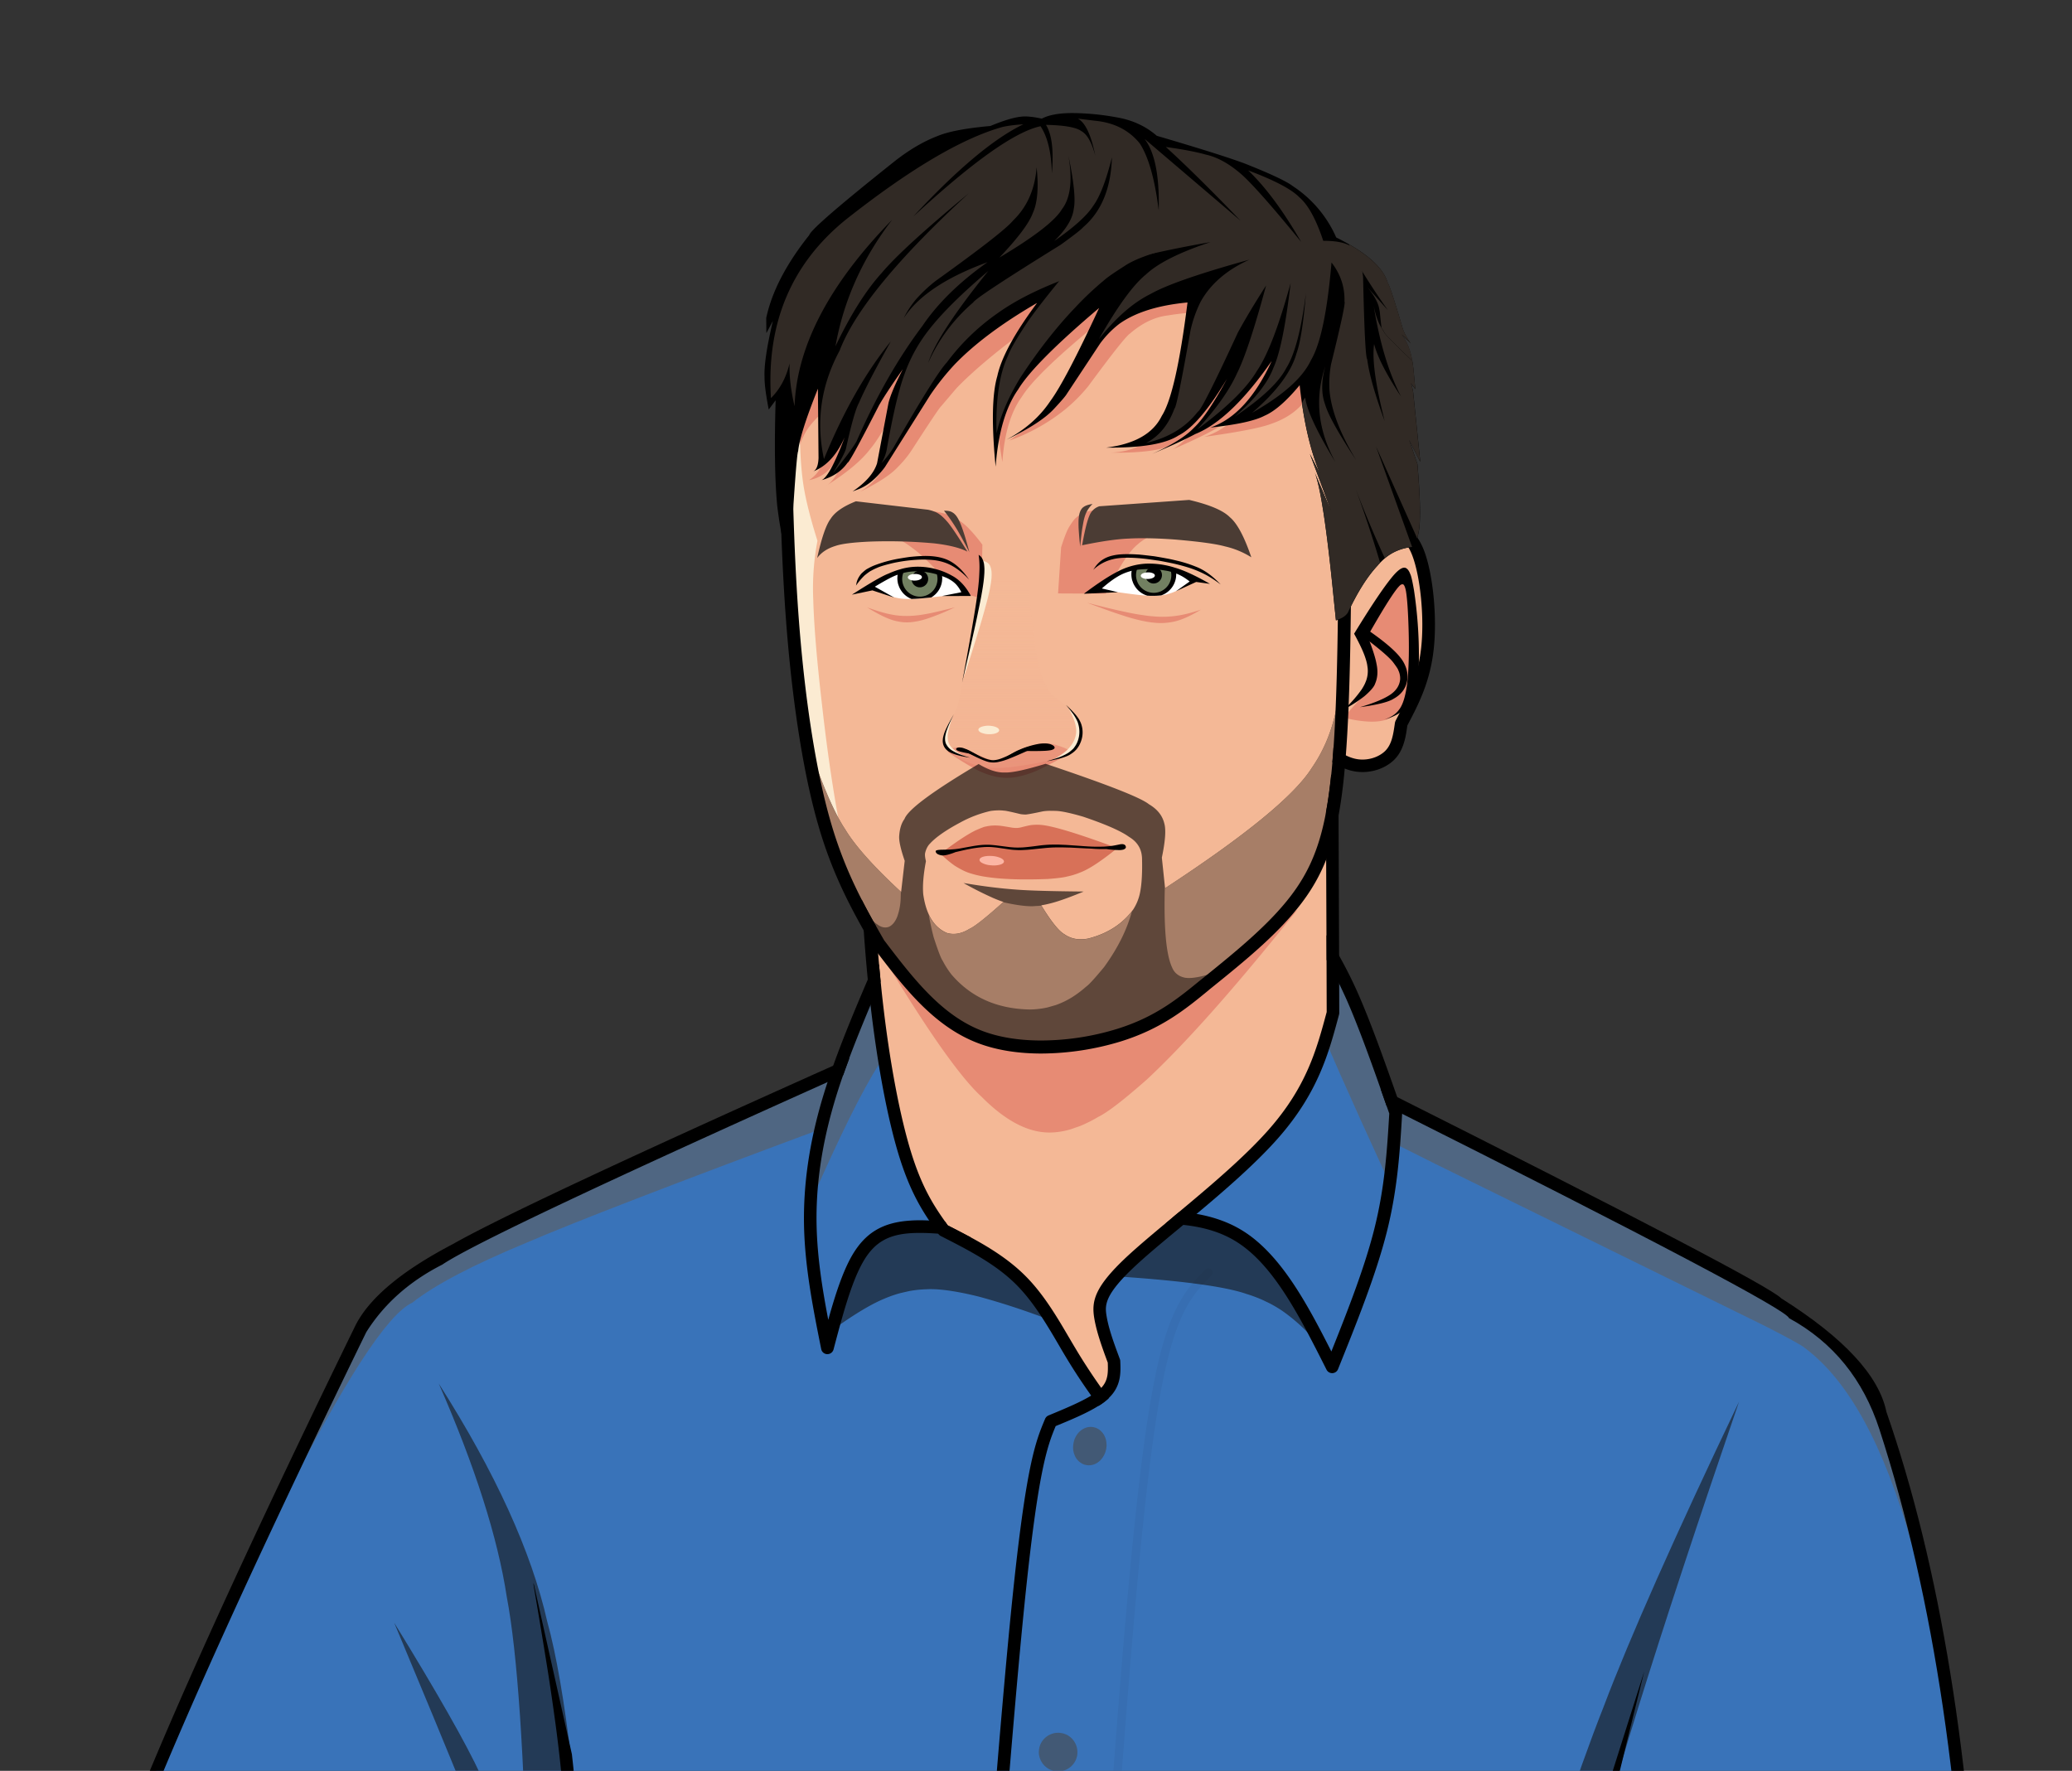 <svg id="Layer_1" height="2312" width="2705" data-name="Layer 1" xmlns="http://www.w3.org/2000/svg" xmlns:xlink="http://www.w3.org/1999/xlink" viewBox="0 0 2705 2312"><rect x="0" y="0" width="2705" height="2312" fill="#333333" stroke="none"/><defs><style>.cls-1{fill:#3973b9;}.cls-2{opacity:0.6;}.cls-3{fill:#5e5e5e;}.cls-4{fill:#141414;}.cls-5{fill:#484848;}.cls-6{fill:#f4b896;}.cls-7{fill:#e78b74;}.cls-8{fill:url(#linear-gradient);}.cls-9{fill:#fbebd2;}.cls-10{fill-opacity:0.61;}.cls-11{fill:#a77e67;}.cls-12{fill-opacity:0;}.cls-13,.cls-14{opacity:0.2;}.cls-14{isolation:isolate;}.cls-15{fill:#fff;}.cls-16{fill:#728061;}.cls-17{fill:#d87158;}.cls-18{fill:#fcb5a4;}.cls-19{fill:#4b3c34;}.cls-20{fill:#312a25;}</style><linearGradient id="linear-gradient" x1="1322.04" y1="-2293" x2="1322.04" y2="-1515.89" gradientTransform="translate(0 3050.08)" gradientUnits="userSpaceOnUse"><stop offset="0" stop-color="#f4b896" stop-opacity="0"/><stop offset="1" stop-color="#e78b74"/></linearGradient></defs><title>clout_team</title><g id="layer4"><path class="cls-1" d="M2168.6,3856.2l-1.7-30q-12-168.15,11.1-294.9,147.3,36,210.9-.2,105-149.4,152.6-354.2,75.45-417.9-9.1-1008.3-50.4-291.3-119.7-390.9-49.95-83-594.4-335-42.75-124.35-76.8-181.1l-47.1-16.4-124.2,107.6-103,1.2-142.7,41-172.8-128.9q-19.5,18-53.6,122.6l-19.1,20.8q-7.5,11.7-290.2,123.4L507,1682.6q-221.55,423.3-320.7,672.2-98.4,268.35-96.3,425,42.3,321.75,121.5,501.9,27.6,42,77.6,52.7,61.8,13.5,226.5,17.8,21.6,91.5,15.2,167.7,4.65,17.7-48.3,254.8-5.25,30.6-5.7,72.3l1691.8,9.2"/><g class="cls-2"><path class="cls-3" d="M1711.7,1312l4.4,11.1q20.55,53.4,94,213.1l3.5-47.7c-3.6-1.2-1.5.1,6.1,4l54.7,27.4,430.3,211.6q46.2,23.55,51.7,28.6,85.8,64.05,139.4,256-20.55-117.75-45-175.4-25.05-70.8-78.1-102.4-89.4-60.3-549.7-294.6-57.15-156.45-114.3-226l3,94.3"/></g><g class="cls-2"><path class="cls-3" d="M1151.5,1266.1q-19.5,18-53.6,122.6l-19.1,20.8q-7.5,11.7-290.2,123.4L507,1682.6Q429.9,1829.9,367.6,1956c-.1,2.8-.2,5.7-.3,8.5q122.4-241.8,171-263.7,43.2-34.35,148.8-78.2,95.4-40.95,382.9-147.9h0l-12.9,97.6q58.2-132.75,90.7-183.1l6.2-10.2,9.5-103.9Z"/></g><g class="cls-2"><path class="cls-4" d="M2026,2845.8l-.7-15.3q-11.55-145.65,39.3-338.7,46.5-197.4,205.7-661.7-125.7,263.25-176.7,398.1-53.1,134.25-135.6,409.1-70.5,57.45-133.9,77-58.35,21.3-231.1,45.5l160.8,85.2,272.2.8"/></g><g class="cls-2"><path class="cls-4" d="M1196.3,2772.2l-26.9-.3q-189-.6-228.1-26-46.95-12.15-169.8-146.1-21.75-355.05-57.1-482.8-30.9-136.65-141.6-310.6,71.1,162.45,88.8,278.5,20.85,109.8,27.1,399.1-31.05-105.15-61.3-166.8-27.75-60.15-112.8-198.6,109.65,262.2,152.8,373.7l104.8,300.3q239.85,10.65,291.2,6.9,74.4-2.85,132.9-27.3"/></g><g class="cls-2"><path class="cls-4" d="M1378.1,1725.9l-14.7-5.3c-29.6-11.1-58.2-20.3-85.8-27.8-30.1-7.4-52.9-10.5-68.4-9.5a142.05,142.05,0,0,0-23,2.5l-10.8,2.5a154.89,154.89,0,0,0-20.5,7.1c-16.6,6.8-38.2,19.6-64.6,38.5q6.15-39.9,15-63.1A124.88,124.88,0,0,1,1127,1634a120.64,120.64,0,0,1,21.3-19.7c10.1-6.6,16.3-10.3,18.6-10.9,11.3-5.4,24.9-8.5,40.8-9.1,11.5-.9,31.8,1,61.2,5.7l29.8,9.9,79.4,116"/></g><g class="cls-2"><path class="cls-4" d="M1717.5,1750.7l-5.6-5.9a231.74,231.74,0,0,0-38.1-33.5,169,169,0,0,0-16.4-9.7l-9.2-4.4a175.26,175.26,0,0,0-20.9-7.8q-43.2-15.15-182.9-23.8l28.5-87.6q88.95,8.7,129.6,21.3a99.75,99.75,0,0,1,53.3,39q14.85,17,61.7,112.4"/></g><g class="cls-2"><path class="cls-5" d="M1444,1892.5l-.9,3.3c-2.3,6.5-6.1,11.4-11.4,14.5a19.67,19.67,0,0,1-16.9,1.6,21.38,21.38,0,0,1-12-12.3c-2.4-5.9-2.5-12.3-.4-19.3,2.3-6.5,6.1-11.4,11.4-14.5a19.67,19.67,0,0,1,16.9-1.6,21.38,21.38,0,0,1,12,12.3,24.14,24.14,0,0,1,1.6,6l.3,3.2a25.73,25.73,0,0,1-.6,6.8"/></g><g class="cls-2"><path class="cls-5" d="M1406.6,2287.6l-.2,3.4a25.17,25.17,0,0,1-44.9,11.9,28.43,28.43,0,0,1-3.3-5.6l-1.1-3.1a24.63,24.63,0,0,1-.9-6.7c.2-7.1,2.6-13.1,7.4-17.8a25.34,25.34,0,0,1,17.8-7.4c7.1.2,13.1,2.6,17.8,7.4a25.76,25.76,0,0,1,7.4,17.9"/></g></g><g id="layer5"><path class="cls-6" d="M1478.9,254.2l176.5,75.3,145.7,309.8,39.8,64.2,14.7,28.5q20.25,49.5,11.9,97.1c-1.5,11.8-5,26.8-10.4,45.1q-11.7,37.35-24.4,63.2l-6.6,26.8-27.1,37.2c-26.1,7-42.8,2.3-49.9-14.2q-19.65,130.5-8.5,330.3a165.31,165.31,0,0,1-13.8,58q-36.3,77.4-88.4,136.3l-38.5,36.4q-77.55,52.35-85.6,62.1-29,26.1-71.5,75.8l-7.7,33.3,20.9,53.4q-12,49-22,57.1l-70-129.8-38.3-38q-56.7-39.75-92.3-54.2-36.15-38.4-53.8-96.8-20.25-39.15-41.6-288.3-71.1-123.6-78.2-199.1-38.25-284-37.3-427.1-3.45-88.2,48.1-168.1l147.6-127.7,260.7-46.6"/><path class="cls-7" d="M1159.9,665.5l5.2-.1c27-.9,48.7.5,64.9,4.3,12.5,3,23.6,9.3,33.5,19a194.87,194.87,0,0,1,19,22.5l-1.3,69.8-34.1-8.6c-23.7-28.3-42.3-47.2-56-56.9-13.3-10.5-35.2-21.8-65.5-33.9l34.3-16.1"/><path class="cls-7" d="M1246.8,792.9l-5.5,2.5a288.29,288.29,0,0,1-32.3,12.8,104.57,104.57,0,0,1-10.3,2.7l-5,.9-5,.6-4.9.2-4.7-.2-4.6-.6-4.5-.9a68.67,68.67,0,0,1-8.8-2.7c-7.2-2.6-17-7.7-29.2-15.2,12,4.3,21.5,7.2,28.7,8.7,2.8.6,5.7,1.1,8.7,1.6l4.5.5,4.6.3,4.9.1,4.9-.1,5-.3,5.1-.5c3.4-.4,6.9-1,10.4-1.6,8.5-1.5,21.3-4.5,38-8.8"/><path class="cls-7" d="M1534.2,690l-4.4,1q-29,5.25-46.1,21-15.45,13.2-40.3,63.1l-62.1-.3,4-60.3c4.1-12.8,7.4-21.4,10.1-26,4.6-7.4,7.7-11.6,9.3-12.4,4.9-4.8,11.4-7.9,19.6-9.3,5.4-1.1,13.2-1,23.5.2,13.7,1.1,42.5,8.7,86.4,23"/><path class="cls-7" d="M1419.2,786.9l8.1,2.1c16.4,4.3,32.2,8,47.3,11.1,5,1,9.8,1.9,14.6,2.6l6.9,1c4,.6,8.9,1,14.5,1.4,4.5.2,8.5.2,12,.1l4.8-.3c3.1-.2,6.1-.6,9-1a123.71,123.71,0,0,0,12.4-2.4c4-.9,10.4-2.7,19.1-5.5-11.3,6.7-20.7,11.2-28.1,13.6a67.52,67.52,0,0,1-9.1,2.4l-4.9.8-5.1.5a93.7,93.7,0,0,1-10.6,0l-6.4-.6-6.7-1-7-1.4c-4.7-1.1-9.6-2.3-14.7-3.8-12.3-3.6-31.1-10.1-56.1-19.6"/><path class="cls-7" d="M1399.9,981.4,1397,980a98.79,98.79,0,0,0-23.2-8.6,41.13,41.13,0,0,0-6-.8l-3.1-.1a43.37,43.37,0,0,0-7.5.7,83.25,83.25,0,0,0-19.1,6.1c-4.4,1.9-11.7,5.8-22,11.7a35.19,35.19,0,0,1-4,1.8,27.65,27.65,0,0,1-18.9,1,62.28,62.28,0,0,1-6.5-2.2c-2.3-.9-4.5-1.9-6.8-2.9-8.1-3.8-13.6-6.4-16.6-7.6a45.21,45.21,0,0,0-5.7-2.1,22.54,22.54,0,0,0-10.2-1c-2.7.2-6.2,2-10.4,5.3a325.06,325.06,0,0,0,37.7,23.5,103.62,103.62,0,0,0,25.9,9.4l6.7,1,6.8.4,6.9-.3,6.9-1a124.82,124.82,0,0,0,28.3-9.3c14.4-7,29-14.8,43.7-23.6"/><path class="cls-7" d="M1753.7,937.1l3.3.6c24.2,5.5,42.3,6,54.3,1.3,12.2-5,21.5-16.3,27.8-34.2,7.6-20.5,10.6-46.3,9.2-77.7-1.4-18.6-3.4-33.8-6.3-45.9a169.21,169.21,0,0,0-10.8-33.3q-40.2,56.1-50.8,69.7c5.2,24.4,8.2,40.4,9.1,48,1.3,10.7,1.1,18.8-.5,24.1-.8,3.6-1.9,7.4-3.2,11.6l-32.1,35.8"/><path class="cls-7" d="M1694.2,1187.4l-14.4,17.6q-108.9,135.45-182,203.9c-30.6,27-51.9,43.5-64,49.3a176.13,176.13,0,0,1-24.2,12.1l-11.8,4.1a99.57,99.57,0,0,1-22.9,4.1q-44.55,2.85-93.5-46.6-42.3-38.55-131.8-187.9,64.5,77.85,113.3,99.6,66.45,31.5,137,26,67.95-8.7,103.1-34.3,41.7-24.15,191.2-147.9"/><path class="cls-8" d="M1359.9,995.1l3.4-.7c17.6-2.9,30.1-7.8,37.4-14.8,9.1-9.5,12.5-20.6,10-33.4-1.5-5.5-4.9-11-10.1-16.4-5.9-6.2-15.2-13.8-27.8-23-6.1-8.9-10.1-16.3-11.9-22.1q-8.7-19.05-18.2-116.8c-22.4-15-36.8-21-43.5-18-7.5,2.2-14.5,10.1-21.2,23.5q-2.25,30-28.2,150.6c-8.3,14.2-13.4,24.4-15.2,30.4-2.1,6.1-2.6,11.7-1.3,16.7,1.8,6.3,6.7,11.8,14.9,16.6,12.7,7.1,24.6,11.6,35.9,13.5a105.16,105.16,0,0,0,27.6,1c8.3-.3,24.4-2.7,48.2-7.1"/><path class="cls-7" d="M1715.3,503.7l-2.4,4.2q-15,32.4-53.5,45.5c-13.2,5.1-42.3,10.7-87.3,17q38.85-12.3,70.4-60.1-22.5,28.5-42,41.2c-12.1,8.7-35.8,20.6-71.1,35.9q18.75-8.55,62.8-66.2-34.5,47.7-58.8,58.1-23,12.75-83.1,11.6,54-1.8,72.3-51.5,12.3-27.9,27-130.7c-8.5.7-17,1.8-25.4,3.2-17,2.1-33.3,10-48.9,23.5q-7.35,4.65-54.4,68.6a214.18,214.18,0,0,1-30.8,30.9,248,248,0,0,1-72.4,40.3l30.2-21.4,13.6-11.1a156.88,156.88,0,0,0,24.9-27.7q17.4-22.2,42.1-89.1-76.05,62.55-94.3,91.9c-14.5,19.8-23.1,48.3-25.6,85.4q-12.45-73.65-4.4-103,5.55-30.6,44.9-77-66.45,48.45-100.2,83.4l-20,23.5q-2.85,2.1-39.1,58.3a141.33,141.33,0,0,1-17.8,21.5c-9.1,9.8-25.5,20.5-49.3,32.3q25-15.3,34.8-40.2,10.35-21.75,25.5-99.6-28.8,62.4-46.7,83.5-17.25,23-58.3,48.6c6.8-3.8,12.7-11.3,17.8-22.6,4.8-9.6,13.7-33.6,26.7-71.8q-24.3,53.85-35.3,67.1c-7.4,10.5-17.8,17-31,19.7,10-6.6,16.1-15.3,18.3-26.2,2.7-9.5,4-31.5,3.8-65.8-14.7,12.2-24.6,23.9-29.5,35.1q-8.1,15.45-16.9,61.4c-7.1-35.2-9.1-62.8-6.2-82.9q2.7-29.4,27.3-95.9l129-161.9,172-36.8,180.5,34.6,180.1,64.9.7,150.3"/><path class="cls-9" d="M1044.1,523.5l-15.4,4.1a274.93,274.93,0,0,0-6,69.1q-.9,143.25,37.3,427.1,2.25,23.25,10.5,51.2,37.95,66.75,48,98.3-28.05-96.9-45.8-257-9.6-83.25-11-133.5a331.62,331.62,0,0,1,5.5-76.7c-10.8-34.2-17.3-61.7-19.6-82.3q-4.2-34.35-3.5-91.6Z"/><path class="cls-9" d="M1274.5,795.9l.6-3.6c2.9-15.9,4.8-27.9,5.6-35.9a133.31,133.31,0,0,0,.2-24.6q9.6,1.35,12,7.8l.9,2.8.6,3.4.2,4.1-.2,5-.7,5.9-1.2,6.8c-1,6.4-4.9,21.7-12,46q-9.9,33-22.2,70.5l16.2-88.2"/><path class="cls-9" d="M1374,992.4l6.1-1.6c10.2-2.2,17-5.5,20.6-9.8,4.5-5.2,7.9-12.3,10.1-21.5q2.1-8.7-.3-13.8-1.35-4.35-15.6-21.6c4.7,9,7.7,16.2,9,21.7.8,3.9,1.2,6.2,1.1,7a29.34,29.34,0,0,1-1,8.9,32.29,32.29,0,0,1-3.4,8.1c-1,2-3.2,4.9-6.7,8.7-4.8,4.6-11.4,9.2-19.9,13.9"/><path class="cls-9" d="M1262.7,989.2l-2.3-.9c-10.6-4.2-17.3-7.2-20.2-9.1q-6.3-3.6-8.1-8.4a10.71,10.71,0,0,1-.6-2.7l-.1-1.5a26.21,26.21,0,0,1,1.3-7.1,70.3,70.3,0,0,1,3.4-8.7c2.2-4.7,4.5-9.7,7.2-14.8-3.2,10-5,16.7-5.5,20.3a27,27,0,0,0,.4,12.8,20.23,20.23,0,0,0,7.3,9.7c2.6,2.5,8.3,5.9,17.2,10.4"/><path class="cls-9" d="M1291.1,947.5l1.8.1c3.7.4,6.6,1.1,8.8,2.4s3,2.6,2.6,4.2c-.6,1.5-2.4,2.7-5.3,3.5a13.28,13.28,0,0,1-3,.6l-1.7.2c-1.2.1-2.4.1-3.6.1a27.52,27.52,0,0,1-9.5-1.9c-2.5-1.1-3.8-2.5-3.9-4,.1-1.6,1.5-2.8,4.1-3.8a28,28,0,0,1,9.7-1.4"/></g><g id="layer6"><path class="cls-10" d="M1124.9,1174.5c.1,1,.1,2.1.2,3.1h0c-.1-1-.1-2-.2-3.1Zm18.8,34.9Zm.3,3.4ZM1304.1,1058a50.2,50.2,0,0,1,6.7.4h.3c1.6,0,8.7,1.5,21.1,4.5a32.85,32.85,0,0,0,5.3.5c.2,0,.4.1.7.1,2.5,0,10.3-1.4,23.3-4.2a66.06,66.06,0,0,1,10.7-.7c1.7,0,3.4,0,5.3.1h.1c6.9,0,19,2.5,36.2,7.5,30,10.1,50,19,60.1,26.4,10.1,6,15.7,14.4,16.8,25.1l.2,2.3c.5,18.6-.3,33-2.2,43.4a63.41,63.41,0,0,1-9.2,23.9q-20.85,28.35-58.7,38a50.59,50.59,0,0,1-10,1,36.11,36.11,0,0,1-21.1-6.5q-11-6.15-30.3-37.8c-1.1.2-2.3.4-3.4.5a120.8,120.8,0,0,0,13.1-2.5c10.9-2.5,26.1-7.9,45.7-16-42.2-.4-71.8-1.2-88.9-2.6-19.5-1.4-40.5-4-62.8-7.7l-5.2-.8h0q19.65,11.1,39.3,19.8c4.3,1.8,8.5,3.5,12.8,4.9h0q-34.2,30.75-44.3,35.1-10.65,6.6-20.7,6.6a30,30,0,0,1-8.9-1.3q-25.2-10.8-30.8-50.4c-1-11.2.2-25.6,3.5-43.2-1.1-4.7-1.5-8.1-1.1-10.4,1.2-5.3,3.3-9.5,6.4-12.6,7.5-8.2,20.4-17.3,38.9-27.2a154.13,154.13,0,0,1,40.2-15.4A79.94,79.94,0,0,1,1304.1,1058Zm444.7-219.7.2,13.7c1.7,28.7-.2,55-5.6,79.2q-9,40-31,71.7-34.05,53.85-191.4,156.8l-4.2-40c4.5-21.5,5.6-36.3,3.2-44.6-2.5-10.4-9.2-18.7-20.1-25.1q-15.75-12.9-134.9-52.8-37.35,11.4-51.9,11.4h-2.7c-9.7,0-20.6-3.7-32.8-11.1q-90.15,53.4-96.8,71.8c-3.9,5.2-6.2,12.5-6.9,22-.5,6.4,1.9,17.2,7.2,32.6l-4.7,40.7c-36-33.2-60.4-60.7-73.3-82.2q-15.3-23-33.6-71.3h0c-4.2-11.2-8.6-23.4-13-36.6h0a574.93,574.93,0,0,0,70.2,225.4h0c5.9,10.7,12.2,21.2,18.8,31.6h0a660.66,660.66,0,0,0,52.8,71.5q58,64.5,161,64.5,36.15,0,78-8,43.65-5.7,107.8-53.6,18.45-13.05,117.5-99.9,34.35-33.75,47.7-58.9,12.15-18.75,21.3-46.2l-.1-20.4.1,20.4c6.5-19.6,12-42.4,16.3-68.6v0c.9-5.5,1.8-11.1,2.6-16.9.5-4.1,1-8.4,1.4-13h0c.5-5.6.9-11.5,1.1-17.9h0c1.3-36.1,0-84.7-4.2-146.2Z"/><path class="cls-11" d="M1750,897.1l-1.6.7a250.6,250.6,0,0,1-5.1,33.4q-9,40-31,71.7-34,53.85-191.4,156.8l-.2-2.1h0q-2.25,81,9.6,105.8c3,7.1,8.6,11.4,16.6,13.1a29.71,29.71,0,0,0,5.4.4c7.6,0,18.1-2.2,31.4-6.5,7.3-4.8,14.3-9.6,20.8-14.1h0q39.15-27.3,60.5-47.9,18.75-17.4,45-60.3a222.59,222.59,0,0,0,29.2-65.1c3.2-9.8,5.8-25.7,7.8-47.6h0c.2-2,.4-4,.5-6.1v-.2q1.05-13,1.8-28.5c1.1-22.9,1.3-57.3.7-103.5Z"/><path class="cls-11" d="M1059,982l-1.3,4.3a580.44,580.44,0,0,0,27,119.3c7.2,14.9,16.3,35.8,27.5,62.6,16.2,22.3,27.1,35.1,32.9,38.5,3.6,2.8,7.1,4.2,10.6,4.2a13.23,13.23,0,0,0,5.1-1c4.5-2.2,8.1-6.7,10.7-13.5a79.48,79.48,0,0,0,4.4-25.7c.1-1.9.1-4.1.2-6.5q-53.85-49.8-73.1-82.1-15.3-22.95-33.6-71.3h0c-3.4-8.8-6.9-18.5-10.4-28.8Z"/><path class="cls-11" d="M1309.5,1177.9c-22.7,20.4-37.3,32-44,34.9q-10.65,6.6-20.7,6.6a30,30,0,0,1-8.9-1.3c-10.2-4.3-18-12.3-23.4-23.7h0c1.8,10,3.9,19.8,6.4,29.3,5.7,17.6,9.6,27.8,11.8,30.7a111.25,111.25,0,0,0,11.6,18.1q38.1,44.4,102.2,45.5a110.54,110.54,0,0,0,23.1-2.7l11.1-3.2a111.55,111.55,0,0,0,20.6-9.9,137.55,137.55,0,0,0,18.5-13.9c3.4-2.2,11.2-10.7,23.6-25.7,17.8-24.5,29.9-48.8,36.3-72.7h0c-13.8,17.6-32.8,29.4-56.9,35.6a50.59,50.59,0,0,1-10,1,36.11,36.11,0,0,1-21.1-6.5q-11-6-30.1-37.5c-2.7.2-5.2.3-7.6.4a54.08,54.08,0,0,1-5.9.3C1336.7,1183.1,1324.6,1181.3,1309.5,1177.9Z"/></g><g id="layer7"><path d="M1764.4,673.2h0c-.6,117.2-1.1,234.8-7.8,318h0c-6.6,83.4-19.4,133.6-50.9,178.9h0c-31,44.7-79.9,84-127.4,122.3h.1c-30.3,24.9-61.6,50.6-115.2,67.3h0a361.05,361.05,0,0,1-103.8,15.8h0c-28.5,0-57.4-3.9-82.9-13.7h0c-58.5-22.3-98.1-74.6-135.9-124.3l-.6-.9h0l-.1-.1h0c-25.6-44.8-51.7-90.4-71.4-158.3h0c-19.7-67.7-33-157.2-40.6-246.6h0c-7.6-89.4-9.5-179-11.5-268.2a8.4,8.4,0,0,1,16.8-.4h0c1.9,89.3,3.8,178.4,11.4,267.2h0c7.6,88.9,20.8,177.2,40,243.3h0c19.1,65.8,44.3,109.9,69.9,154.6h0l.1.1-.6-.9c38.5,50.6,75.3,98.4,128.5,118.7h0c23.1,8.8,49.8,12.5,76.9,12.5h0a341.82,341.82,0,0,0,98.8-15.1h0c50.2-15.6,79.4-39.5,109.5-64.2h.1c48-38.8,94.8-76.5,124.1-118.8h0c28.9-41.7,41.4-88.3,48-170.6h0c6.6-82.5,7.1-199.3,7.7-316.7h0a8.39,8.39,0,0,1,8.4-8.4A8.54,8.54,0,0,1,1764.4,673.2Z"/><path d="M1806.3,680.2a8.19,8.19,0,0,0-7.2,4.2,8.23,8.23,0,0,0,6.1,12.2c7.6,1,13.7,1.9,19.3,4.5,6.6,3.1,13.3,9,19,23.5,10.6,27.1,16.3,80.9,11.8,121.5-4.4,39.9-18.5,66.8-33.3,94.8a14.26,14.26,0,0,0-.9,2.7c-2.2,15.9-4.2,28.2-12.6,36.7-6.6,6.6-17.7,11.4-29.7,11.4a42,42,0,0,1-11-1.4,53.35,53.35,0,0,1-9.8-3.6c-.3-.2-.7-.3-1-.5h0a111.28,111.28,0,0,1-16.2-10h0c-.3,4.6-.6,9.1-1,13.4-.1,1.9-.3,3.7-.5,5.5a112.69,112.69,0,0,0,11.7,6.4c1.5.7,3,1.3,4.5,1.9h0a61.94,61.94,0,0,0,23.3,4.6c16.3,0,31.7-6.4,41.5-16.2,12.5-12.6,15-30.2,17-44.6,14.6-27.7,29.7-56.8,34.4-99.5,4.7-42.5-1-99.1-12.8-129.4-6.9-17.7-16.3-27.3-27.4-32.5-8.1-3.8-16.7-4.9-23.8-5.9A2.38,2.38,0,0,1,1806.3,680.2Zm-49.7,311Z"/><path d="M1739.3,1011.5h-.8c-.2,0-.5.1-.7.1-1.8,17.7-4,33.7-6.7,48.2l.2,62.2h0l.4,98.8.1,32.4h0l.2,68.1c-13.2,49.3-26.4,97.4-75.3,153.1-30.9,35.2-76.1,73.5-117,107.6h0c-3.4,2.8-6.7,5.5-9.9,8.3-2.9,2.4-5.9,4.9-8.7,7.3-17.8,14.8-34,28.5-46.8,40.2-45.5,41.7-49.4,60.6-45.8,82.9,3.1,18.7,10.5,39,17.7,58.4.5,13.4.4,23.6-8.7,33.1h0l-1.3,1.3a64.5,64.5,0,0,1-11.8,8.7c-13.9,8.5-34,16.9-55.5,25.8a8.42,8.42,0,0,0-4.5,4.4c-12.6,30-24.9,59.8-43.3,240.3-15.1,148.4-34.4,399.4-54.5,668.4h0c-.4,5.6-.8,11.1-1.2,16.7,5.4-.5,10.9-.9,16.7-1.4.4-5.6.8-11.1,1.2-16.7h0c20-268.1,39.2-517.6,54.2-665.4,17.6-173.3,29.5-205.6,40.7-232.4,19.7-8.1,40.4-16.7,55.7-26.3h0a85.61,85.61,0,0,0,13.2-9.9h0l.3-.3c16.7-15.9,15.7-34,15.1-48.4a7,7,0,0,0-.5-2.5c-7.5-20.2-14.6-39.3-17.4-56.5-2.3-14.1-3.2-27.9,40.6-68,14.5-13.3,33.7-29.3,55-46.9,1.5-1.3,3.1-2.6,4.7-3.9h0c5.6-4.6,11.3-9.4,17.1-14.2h0c37.7-31.5,78.2-66.7,107-99.5,51.9-59.2,65.7-110.7,79.1-160.8a7.8,7.8,0,0,0,.3-2.2l-.1-37.7h0l-.1-35.8h0l-.7-185.8h0l-.1-43.4v-.7A8.1,8.1,0,0,0,1739.3,1011.5Z"/><path d="M1124.9,1174.5q1.2,20.4,2.7,40.5,2.25,32.4,5.3,63.8h0c.9,9.5,1.9,19,3,28.3.2,1.9.4,3.7.6,5.5h0c9.1,78.9,22.8,151,38.1,199.5,12.1,38.2,25.1,61.6,38.3,81.3h0c4,6,8,11.7,12,17.3h0c0,.1.1.1.1.2l.1.2a8.33,8.33,0,0,0,3,2.6c36.9,18.8,72.3,36.9,99.4,64.3,16.2,16.4,29.7,36.4,42.3,57.1,4.3,7,8.3,13.9,12.4,20.9,3.9,6.7,7.8,13.3,11.7,19.7,10.2,16.8,20.5,32.1,30.7,46.5h0c3.2,4.5,6.4,9,9.6,13.4a85.61,85.61,0,0,0,13.2-9.9c-3.2-4.5-6.5-9-9.7-13.6h0c-9.9-14-19.8-28.8-29.7-45-3.8-6.3-7.7-12.8-11.6-19.5-4.1-6.9-8.2-14-12.5-21.1-12.7-20.9-27-42.3-44.7-60.1-20.6-20.8-45.5-36.6-71.1-50.5h0c-10.2-5.5-20.5-10.8-30.7-16-1.2-1.6-2.3-3.3-3.5-4.9h0c-15.2-21.5-29.9-44.5-43.6-87.8-15.2-48.1-29.1-121.4-38.1-201.9-.9-7.9-1.7-15.8-2.5-23.9h0l-2.1-22.2h0c-.4-4.6-.8-9.1-1.2-13.7h0c-1-11.9-1.9-24-2.8-36.1-6.3-11.4-12.6-22.9-18.7-34.9Z"/><path d="M1731.8,1220.9l.1,32.4c5.5,9.6,11,19.9,16.6,31.5h0c3.2,6.7,6.5,13.7,9.9,21.3,13.9,31.7,28.8,72.4,43.9,115.2h0c2.6,7.5,5.3,15.1,7.9,22.6h0c1.2,3.3,2.3,6.6,3.5,9.9-2.9,48.5-5.9,96.3-19.4,150.2-12.4,49.6-33.8,104.5-56.2,160.5-32.1-63.4-66.4-126.8-115.6-157.5-18.4-11.5-38.8-18.3-60.2-22.1h0c-7.3-1.3-14.8-2.2-22.3-2.8h0c-3.3,2.8-6.7,5.5-9.9,8.3-2.9,2.4-5.9,4.9-8.7,7.3,8.2.2,16.2.7,24,1.6h0c25.1,2.7,48.2,9.1,68.6,21.8,48.6,30.3,82.5,97.1,117.8,167.2a8.25,8.25,0,0,0,7.4,4.5h.3a8.26,8.26,0,0,0,7.3-5.2c24.7-61.4,49.7-123.6,63.8-179.6,14-55.8,17-105.2,19.9-153.9a3.4,3.4,0,0,1,.1-1,8.55,8.55,0,0,0-.4-3.2c-2.1-5.9-4.1-11.8-6.2-17.7h0c-17.1-48.7-34.2-96.5-50.1-132.9-8.6-19.7-17-36-25.1-50.5h0c-6-9.8-11.5-19-17-27.9Z"/><path d="M1827.7,1444h0m345.5,2096.7h0M1802.3,1421.4l7.9,22.6q521.4,261.6,525.4,277,86.25,47.1,118.1,145.5,107,329.7,117.5,794.1,8.1,446.85-87.9,677.9-75.75,207.15-155.4,204.3-29.7,5.4-131-19.6-122.55,6.9-538.8-4.4-223-4.2-325.3-32.4-68-5.4-218,2-26.1-30.45-38.4-200.3l-16.1,5.7q12.45,141.6,25.3,171.9c8.9,23.6,16.9,36.8,24.1,39.4q154.35-7.8,228.3-1.8,98.1,28.35,319.4,32.1,417.45,11.25,538.1,4.5,98.85,24.75,133.5,19.5,90.3,12.15,181.5-248.3,93.3-258,75.3-709.9-17.85-455.1-123.1-757.9-14.55-70.8-137.3-148.2Q2305.45,1674.1,1802.3,1421.4Z"/><path d="M1146.8,1259.2a8.27,8.27,0,0,0-7.6,5l-6.3,14.7c-16.1,37.6-31.9,75.3-45.2,112.6h0c-2.6,7.2-5,14.4-7.4,21.6h0c-2.6,7.8-5,15.7-7.3,23.4-16.5,56.5-24.6,111.2-23.3,165.3s11.9,107.2,22.4,159.6a8.2,8.2,0,0,0,7.8,6.6h.3a8.32,8.32,0,0,0,8-6.2c11.7-44.3,23-86.8,38.2-113.7,14.5-25.4,32.2-36.2,63.3-38.1,3.7-.2,7.5-.3,11.5-.3,7.4,0,15.3.4,23.6,1h0c13.5,1.1,28,2.9,43.2,5.2-10.2-5.5-20.5-10.8-30.7-16-1.2-1.6-2.3-3.3-3.5-4.9-7.3-.7-14.3-1.2-21.1-1.5h0c.3.5.7,1,1,1.5h0c-.3-.5-.7-1-1-1.5q-6-.3-11.7-.3c-4.3,0-8.4.1-12.4.4-36.3,2.3-59.2,15.9-76.7,46.4-12.2,21.5-21.8,51.5-30.6,83.2-7.8-40.7-14.2-81.1-15.2-121.9-1.3-52.2,6.5-105.2,22.6-160.3,3.6-12.4,7.7-25,12.1-37.6h0c2.5-7.3,5.2-14.6,7.9-21.9h0c8.5-22.7,17.9-45.7,27.6-68.9,4.4-10.4,8.8-20.8,13.3-31.2l-2.1-22.2h-.7Z"/><path d="M429.9,2452.4H432c45.1,2.1,93.6,8.6,145.8,19.6q39.6,8.25,61.8,26.7,17.4,13.35,36.1,35.6l66.5,87.5,58.9,65.1q24,32.4,55.9,100.9-109.5-4.8-402.7-20-89.4-32.85-117.8-52.9-25.35-19.2-9.6-32.5a31.63,31.63,0,0,1,19.1-6.5c4.4-.6,17.4.6,38.9,3.8,4.9-1.6,6.9-5,6-10.5-1.1-2.8-2.6-4.4-4.2-5q-60.15-19.5-74.4-26.9c-11.1-5.2-18.5-10-22.2-14.1-3.7-3.8-5.7-7.8-5.9-12.1-.9-3.4,2.6-11.5,10.6-24.1-6.4-13.3-8.3-22.6-5.6-28,3.5-10.7,13.6-18.3,30.5-22.7a173,173,0,0,1,25-3.7c11.4-1,29.8-1.6,55.3-1.7a7.88,7.88,0,0,0,4.9-1.7c3.1-2.3,3.9-5.7,2.5-10.2l-20.9-16.5-5.8-6.1c-4-5.1-4.9-11-2.8-17.5,4.8-18,22.1-26.9,52-26.5m96.5,891.9h0m582.5-1962.7-21.2,9.8q-407.25,182.25-496.5,232.9-99.9,52.2-127.2,106.3-306,627.15-351.7,812.8-59.4,179.7,9.9,477.1,45.75,203.25,79.7,262.8,25,59.4,109.5,67.5,358.5,23.25,612.4-7.9,65.55-10.05,114.2-24.8,64.05-18.45,147.5-59.5,73.65-16.35,311.7-83.3c3.5-1.7,5.1-4.5,4.9-8.5q-40-167.85-46.1-237.3l-2.7-65c.2-26.6,3.1-62,8.8-106a8.47,8.47,0,0,0-3.5-7.2l-162.7,7.6-29.1,2.3-.3,4.4.3-4.4-35.7,3.6q-64.8,7.5-91.5,25.5l-27.6,2.8q-52.05,3.9-236.3-4.4-35.85-76.65-58.9-108.2L664.1,2497.9q-31.8-41.55-159.6-55.4-89.7-13.35-114.7.1-50.4,35.7-14.6,72.2-82.35-.45-97.3,29.9c-8,11.6-8.3,25.2-.9,41-8.1,11.1-10.9,22-8.3,32.9q2.1,22.2,60.9,43.7-48.6,27.45-3.3,65.5,31.8,22.65,125,56.3l526.7,25q119.4,3.6,147.3-.6,44-32.25,319.3-41.8-29.55,131.1,39.6,395.1-224.25,63-303.9,81-77.55,38.4-143.7,58.5-48.6,15-114.4,25.1-252.75,31-609,7.9-77-7.35-97-59.3-28.5-40-84-286.3-59.1-252.3-3.9-441,45-183.15,349.8-808.3,34.8-55.5,99.3-88.3,56.25-38.1,523.5-247.5C1103.5,1396.2,1106.2,1388.9,1108.9,1381.6Z"/><path d="M2146.5,2182.4,2073,2414.6q-49.05,208.2-55.3,267.1-5.7,42.6-5.7,68.5l2.9,96.4c-1.2,21.2-3.1,36-5.8,44.5q-8.25,42.45-75,115-45.9-2.4-151.6,38.2-257.7,8.85-317.1,35.4l3.6,16.2q62.7-27,316.7-35.3,105.15-40.65,155.9-39c17.6-18.6,32.8-36.2,45.5-53.1q35.7-48.6,40.2-82.7,8.1-24.3,1.5-143.7.75-30.3,9.4-85Q2049.75,2572.5,2146.5,2182.4Z"/><path d="M696.6,2066.9v.2a11.22,11.22,0,0,0,0,2.6q9.6,56,18.4,111,4.35,27.6,8.1,54.7c5.2,36.3,9.2,71.8,12.2,106.6,1.4,17.4,2.5,34.5,3.2,51.4q1.35,32.85.7,64.5t-2.5,62.4c-2.2,32.6-4.6,61.1-7.3,85.3l14.6,18.5q10.8-101.25,11.5-159.7.75-35.1-.6-71.7-.6-20.7-3.9-59.1c-.7-8.5-2.1-22.9-4.4-43.3Z"/><path class="cls-12" d="M1660.5,1639.8c-6.3,1.2-12.6,2.4-19.1,3.7-19.6,4-40.6,8.7-64.1,14.9-38.6,10.2-84,24.2-130.9,39.2h0c-6.1,1.9-12.2,3.9-18.4,5.9a55.32,55.32,0,0,0-.1,11.5c5.4-1.7,10.8-3.5,16.2-5.2h0c48.8-15.6,96.1-30.3,136-40.8,25.9-6.8,48.8-11.9,70.2-16.1h0c6.3-1.2,12.5-2.4,18.6-3.5q-4.2-5-8.4-9.6Z"/><g class="cls-13"><path class="cls-14" d="M1577.6,1655.9a5.59,5.59,0,0,0-4.1,1.8l-2.3,2.3h0c-4.7,4.8-9.4,9.7-14.1,15.3h0c-14.3,17.1-28.2,40.3-40.5,85.6-16.8,62-30.6,165.6-46.5,346-14.8,168.5-31.3,404.3-48,644.6h0c-.4,5.5-.8,11.1-1.1,16.6l11-.6c.4-5.5.8-11.1,1.2-16.6h0c16.6-239.8,33.2-475,47.9-643,15.8-180.5,29.6-283.2,46.1-344,15-55.5,32.2-76,49.7-93.9h0c1.5-1.5,3-3.1,4.5-4.6a5.07,5.07,0,0,0,1.5-3.3,5.44,5.44,0,0,0-1.7-4.6h0a5,5,0,0,0-3.1-1.4C1578,1655.9,1577.8,1655.9,1577.6,1655.9Z"/></g><path d="M1755.8,925.5l3.4-3.6a164.4,164.4,0,0,0,18.4-21.7,64,64,0,0,0,4.3-7.6l1.6-3.9a37.25,37.25,0,0,0,1.9-8,38.31,38.31,0,0,0,.1-8.3l-.6-4.3a60.22,60.22,0,0,0-2.3-8.8c-2.3-7.4-7.2-18-14.8-31.9q35.85-58.65,52.5-77.4c7.2-7.9,12.5-10.5,16-7.8,1.9,1.3,3.6,3.9,5,7.8,1.1,2.2,2.7,9.1,4.7,20.8a580.25,580.25,0,0,1,6.4,88.3c-.1,22.1-2.7,39.2-7.7,51.2-3.4,7.6-7.6,13.4-12.6,17.3a75.75,75.75,0,0,1-24.8,11.9c8.8-3,15.2-7.3,19.1-12.9,4.8-5.9,8.3-16.9,10.5-32.9q3.9-31.65,1.5-87c-.7-16.1-1.7-27.7-2.9-34.8-1.3-6.9-3.1-9.9-5.1-8.9-3.7-1.2-18.7,21.4-45,67.6,6.3,16,10.2,28,11.6,36,2.1,9.8,1.5,18.5-1.8,26-1.2,3.9-5.9,9.5-14.1,16.5a183.78,183.78,0,0,1-25.3,16.4"/><path d="M1783.7,821l5.1,3.7q28.65,20.1,39.1,33.5a43.93,43.93,0,0,1,8.3,15.6,34.78,34.78,0,0,1,.8,15.3c-2,10.1-7.8,17.8-17.5,23.1q-9.75,6.45-44.1,11.1c18.5-5.4,31.9-11,40.3-16.8,7.5-5.4,11.5-11.9,12.2-19.6a24.5,24.5,0,0,0-2.5-12c-.1-1-2.2-4.2-6.2-9.6q-7-9.6-39.1-33.8l3.6-10.5"/><path class="cls-15" d="M1250,776l-4.3.5c-18.6,2.3-33.8,3.9-45.5,4.9-9.5.7-16.8.8-21.8.3a62.82,62.82,0,0,1-18.2-4.4,203.37,203.37,0,0,1-22.9-11.3q12.75-10.65,22.8-14.7c7.8-3.4,18.1-6,30.8-7.9a69.41,69.41,0,0,1,23.8.6,109.3,109.3,0,0,1,27.7,10.3,49,49,0,0,1,10.7,7.6,60.23,60.23,0,0,1,9.8,12.4L1250,776"/><path class="cls-15" d="M1560.5,757.1l-2.5,1.6c-13.6,8.6-23.3,13.8-29.2,15.6a62.57,62.57,0,0,1-11.7,2.9,93,93,0,0,1-15.4.7c-7.2-.4-13.5-.9-18.8-1.6-6.8-.8-18.1-2.3-33.9-4.6l-8.2-1c-5.7-.6-9.7-.5-11.8.2,10-7.7,17.4-12.9,22.1-15.7a113.77,113.77,0,0,1,24.9-11.9,61.08,61.08,0,0,1,21.5-3.2c1.6,0,4.1.1,7.6.4l19.6,1.8a79.65,79.65,0,0,1,12.2,2.1c7.1,2.3,15,6.4,23.6,12.7"/><path d="M1495.2,740.1a61.51,61.51,0,0,0-17.4,2.7,31,31,0,0,0-.8,6.9,33.33,33.33,0,0,0,1,7.8l1.3,3.6a32.52,32.52,0,0,0,3.8,6.5,29,29,0,0,0,14.7,10.1c2,.1,3.6.2,4.8.2h3a95,95,0,0,0,9.7-.5,2.2,2.2,0,0,0,.8-.1,29.15,29.15,0,0,0,19.2-23.6l.3-4a25.3,25.3,0,0,0-.6-5.6c-2-.5-4.8-.9-8.4-1.4l-21.8-2.1c-3.6-.3-5.8-.4-6.7-.4h-.2A22.62,22.62,0,0,0,1495.2,740.1Z"/><path d="M1201.7,742.8a82.54,82.54,0,0,0-10.8.7,157.09,157.09,0,0,0-18.4,3.7,36.7,36.7,0,0,0-1,7.6,33.33,33.33,0,0,0,1,7.8l1.3,3.6a32.52,32.52,0,0,0,3.8,6.5A28.92,28.92,0,0,0,1190,782c2.4-.1,5.2-.2,8.1-.4,4.1-.3,10-.8,17.7-1.6a29.77,29.77,0,0,0,2.9-2,28.76,28.76,0,0,0,11.1-19.2l.3-4a40.53,40.53,0,0,0-.7-6.2,106.82,106.82,0,0,0-15-4.5A55.71,55.71,0,0,0,1201.7,742.8Z"/><path class="cls-16" d="M1495.2,740.1a56.94,56.94,0,0,0-9.9.9,22,22,0,0,0-1.9,6.3,23.07,23.07,0,0,0,19.2,26.4,21.86,21.86,0,0,0,3.6.3,23.07,23.07,0,0,0,21.5-31.2c-.3,0-.6-.1-1-.1l-15.8-1.5h0a10.66,10.66,0,0,1,5.9,11.4,10.93,10.93,0,0,1-10.7,9.2,9.7,9.7,0,0,1-1.7-.1,10.78,10.78,0,0,1-9-12.4,11,11,0,0,1,7.8-8.8c-2.6-.2-4.3-.3-5-.3h-.1A28.1,28.1,0,0,0,1495.2,740.1Z"/><path class="cls-16" d="M1201.7,742.8a82.54,82.54,0,0,0-10.8.7q-5.55.75-10.5,1.8a24,24,0,0,0-2.3,7,23.07,23.07,0,0,0,19.2,26.4,21.86,21.86,0,0,0,3.6.3,23.05,23.05,0,0,0,22.7-19.5,22.67,22.67,0,0,0-2-13.7c-2.4-.7-4.7-1.3-7.1-1.8A64,64,0,0,0,1201.7,742.8Zm-.8,2.3a9.7,9.7,0,0,1,1.7.1,10.78,10.78,0,0,1,9,12.4,10.93,10.93,0,0,1-10.7,9.2,9.7,9.7,0,0,1-1.7-.1,10.87,10.87,0,0,1,1.7-21.6Z"/><path class="cls-15" d="M1498.3,747.3h1.3a14.45,14.45,0,0,1,6.1,1.4c1.5.9,2.2,1.9,1.9,3.2s-1.5,2.2-3.4,3a11.69,11.69,0,0,1-2,.6l-1.1.2a19.42,19.42,0,0,1-2.4.2,14.76,14.76,0,0,1-6.6-1.1c-1.8-.8-2.7-1.8-2.8-3s.9-2.3,2.6-3.2a18,18,0,0,1,6.4-1.3"/><path class="cls-15" d="M1194.2,749.4h1.3a14.45,14.45,0,0,1,6.1,1.4c1.5.9,2.2,1.9,1.9,3.2s-1.5,2.2-3.4,3a11.69,11.69,0,0,1-2,.6l-1.1.2a19.42,19.42,0,0,1-2.4.2,14.76,14.76,0,0,1-6.6-1.1c-1.8-.8-2.7-1.8-2.8-3s.9-2.3,2.6-3.2a14.84,14.84,0,0,1,6.4-1.3"/><path class="cls-17" d="M1417.8,1107.4l35.7-2q-69.3-25.5-92.6-28.2a60.16,60.16,0,0,0-13.4-.1c-1.6,0-6.5,1-14.9,3.2a24.59,24.59,0,0,1-5.7.7,39.39,39.39,0,0,1-6.2-.5c-9.7-1.7-15.1-2.5-16.4-2.5a58.81,58.81,0,0,0-9.3-.1,50.87,50.87,0,0,0-8.3,1.3c-1.3,0-5.6,1.7-13,4.9-10.5,5.1-24.8,14.6-43.1,28.3l20.6-2-22.7,4.8a139.49,139.49,0,0,0,17.8,15c8.3,5.2,15.1,8.5,20.5,10a130.51,130.51,0,0,0,20.7,4.7c21.1,3.2,47.9,4,80.4,2.7,12.4-.9,20.8-2,25.2-3.2a98.16,98.16,0,0,0,17.7-5.5q17.1-6.6,48.2-31.9l-41.2.4"/><path class="cls-18" d="M1294.3,1129.8l-2.2-.2a27.91,27.91,0,0,1-10.3-3.1c-2.5-1.5-3.5-3.1-2.8-4.8s2.9-2.8,6.3-3.6a34.77,34.77,0,0,1,3.6-.5l2-.1c1.4,0,2.8,0,4.3.1a32.37,32.37,0,0,1,11.1,2.6c2.9,1.4,4.4,2.9,4.4,4.7-.2,1.7-1.9,3.1-5,4a33.37,33.37,0,0,1-11.4.9"/></g><g id="layer8"><path d="M1229.7,778.2l37.8-.1c-6.6-12.4-14.9-21.3-24.7-26.5a86.75,86.75,0,0,0-19.8-8.2,89.5,89.5,0,0,0-24.8-3.5,80.13,80.13,0,0,0-20.7,2.7l-5.8,1.7a124.52,124.52,0,0,0-11.8,4.6q-11.7,4.35-47.7,27.5l26.7-5.6,28.5,9.4L1142.1,766c14.5-8.8,24.4-14,29.8-15.6a67,67,0,0,1,24.4-4.4,102.16,102.16,0,0,1,28.8,4.5c7.1,2.4,11.9,4.3,14.2,5.8a36.92,36.92,0,0,1,8.1,5.9,40.36,40.36,0,0,1,7.6,11l-25.3,5"/><path d="M1117.5,764.6l.5-2.3q1.05-6.9,6.6-13.5c3.9-3.6,6.6-5.8,8.2-6.4a66,66,0,0,1,8.4-4.1,171.7,171.7,0,0,1,30.9-8.7c10-1.7,16-2.6,18.1-2.7,4-.4,8-.7,11.9-.9,14.2-.7,25.8,1,34.7,4.9,10.3,4.5,19.7,13.2,28.4,25.9-9.7-10.4-19.5-17.5-29.3-21.4a67.83,67.83,0,0,0-16.7-4.1,132.8,132.8,0,0,0-23.2-.4,201,201,0,0,0-29.6,4.1c-10.2,2.4-17.4,4.5-21.4,6.4a67.49,67.49,0,0,0-7.6,3.7c-1.4.6-4.3,2.6-8.6,6.1a84.67,84.67,0,0,0-11.3,13.4"/><path class="cls-19" d="M1265.5,720.9l-1.2-4.5c-5.4-20.1-10.1-33.6-14.3-40.5a25,25,0,0,0-2.8-3.8l-1.4-1.4a16.77,16.77,0,0,0-2.9-2c-2.4-1.4-5.9-2-10.5-1.9a228.07,228.07,0,0,1,15.3,21.8c3.7,5.8,9.6,16.6,17.8,32.3"/><path class="cls-19" d="M1263,720.2l-2.6-4.1c-12-19.3-20.2-31.2-24.4-35.7-5.8-6.6-11.1-10.7-15.8-12.3a50,50,0,0,0-8.7-2.6l-94.1-11c-16.7,6.6-27.7,14.3-33.1,23q-8.85,11.7-17.5,51.1c5.4-7.4,13.5-12.7,24.1-15.9,7.7-2.7,22.7-4.6,44.9-5.6a661.27,661.27,0,0,1,83.6,2.3c19.2,2.2,33.7,5.8,43.6,10.8"/><path d="M1459.5,773.2l-44.5,2q27.9-21,45.6-29.7a87.88,87.88,0,0,1,35.8-9.6,110.76,110.76,0,0,1,37.2,5.2c11.7,3.3,27.1,10.4,46,21.2l-18-2.5-26.3,12.1,17.8-12.7a82.85,82.85,0,0,0-8.7-6.1,66,66,0,0,0-24-8.3,128.76,128.76,0,0,0-31-1.4,69.86,69.86,0,0,0-23.9,6q-12,5.55-27,18.9l21,4.9"/><path d="M1427.1,744.1l1.6-2.3q8.25-13,24-16.5a69.08,69.08,0,0,1,10.2-1.5c2.8-.2,5.8-.3,9.1-.3,3.9,0,8,.1,12.3.4,2,0,8.8.7,20.3,2.1,2.4.2,9.2,1.4,20.6,3.5,4.5.9,8.8,1.9,12.9,2.9a162.7,162.7,0,0,1,22.7,7.3c11,4.1,21.9,11.9,32.8,23.4a159.52,159.52,0,0,0-18.2-12,139,139,0,0,0-21.7-9.4q-10.65-3.45-23.4-6.3c-10.9-2.2-17.5-3.5-19.9-3.7-4.5-.7-9-1.3-13.4-1.9q-29.25-3.45-44.1.3a55.64,55.64,0,0,0-25.8,14"/><path class="cls-19" d="M1410.1,713.7l-.4-4.3c-.7-7.1-1-11.4-1.1-12.7-.2-2.7-.4-5.4-.5-7.9l-.1-3.7c0-2.4,0-4.7.1-6.8l.3-3.1.4-2.8.6-2.5.8-2.2.9-1.9,1.1-1.6a9.79,9.79,0,0,1,2.6-2.4c2.3-1.7,6.1-3,11.5-3.8a39.62,39.62,0,0,0-6.6,8.3,34.74,34.74,0,0,0-2.5,5.1,41.32,41.32,0,0,0-1.4,4.2c-.4,1.6-.9,3.2-1.2,5-.2.8-.7,3.7-1.6,8.8-.9,5.3-1.8,13.4-2.9,24.3"/><path class="cls-19" d="M1412.7,711.9l.7-3.8c3.1-16.8,6-28.4,8.8-34.8a20.62,20.62,0,0,1,13-12.3l117.3-8.3q40.2,9.45,53.1,22.6c9.4,7.8,18.8,25.2,28,52.3a110.59,110.59,0,0,0-34.3-14.2q-17.7-4.95-65.5-9c-24.6-1.8-44.9-2.1-60.9-1.2q-22.35.9-60.2,8.7"/><path d="M1277.6,724.3l1.2,1c2.6,1.5,4.6,5.1,5.8,10.6a65,65,0,0,1,.6,7.3l-.1,4.7c-.2,3.4-.5,7.4-1.1,12s-1.4,9.9-2.5,15.8c-.3,2.3-2.3,12.3-5.9,29.7q-5.7,27-19.6,85.9,17.25-92.25,20.3-118.4c.6-4.6,1.1-8.8,1.4-12.5q.45-3.45.9-14.4a115.3,115.3,0,0,0-1-21.7"/><path d="M1366.5,993.9l3.3-1q18.15-5.1,26.4-11.1c3.7-3,5.7-4.9,6.1-5.8a30.1,30.1,0,0,0,5.1-9.7,35.22,35.22,0,0,0,.2-21.3c-.6-2.6-2.5-6.5-5.9-11.8-3.1-4.4-6.5-8.7-10.1-12.9a142.26,142.26,0,0,1,12.8,13c3,3.8,4.6,6.2,4.9,7.1a29.4,29.4,0,0,1,2.3,5.1,33.76,33.76,0,0,1-.6,23,32.69,32.69,0,0,1-6,10.2l-2.1,2.1a35.35,35.35,0,0,1-4.8,3.6c-4.7,3.5-15.2,6.7-31.6,9.5"/><path d="M1266.5,989.3l-2-.6c-8.9-2.6-15.7-5.4-20.5-8.2a21.38,21.38,0,0,1-9.2-9.9,16.58,16.58,0,0,1-1-7.2c-.1-.6.3-2.8,1.2-6.7,1.6-5.6,5-13.6,10.2-24.1-7.6,13.2-11.9,22.1-13.1,26.7-.5,1.6-.8,3.1-1.1,4.5l-.2,2.1a17.27,17.27,0,0,0,1,7.3c1.7,4.3,5.1,7.6,10,9.8,5.5,2.5,13.8,4.7,24.7,6.3"/><path d="M1284.7,991l-2.6-1.6c-5.3-3.2-10.3-6.1-15-8.6a49.75,49.75,0,0,0-6.5-3c-1.3-.5-2.6-1-3.7-1.3a19.1,19.1,0,0,0-4.3-.6,7.75,7.75,0,0,0-3,.5,3.49,3.49,0,0,0-.9.6l-.3.3a1.85,1.85,0,0,0-.2.7c0,.5.4,1,1.3,1.7a11.39,11.39,0,0,0,1.9.9,22.09,22.09,0,0,0,4.1,1.2c3.2.8,6.8,1.5,10.6,2.2l18.6,7"/><path d="M1311.9,989.8l1.5-1c7.2-4.9,13.2-8.3,18.1-10.2a110,110,0,0,1,12.1-4.4,105.34,105.34,0,0,1,10.4-2.6,49.17,49.17,0,0,1,9.7-1,31.45,31.45,0,0,1,4.4.3l2,.4a12.67,12.67,0,0,1,3.3,1.2l1.3.7a6.62,6.62,0,0,1,1.7,1.6c.7,1.2.5,2.2-.8,3.2a11.35,11.35,0,0,1-4.8,1.6,63.11,63.11,0,0,1-7.1.7c-6.6.3-15.4.4-26.5.1l-25.3,9.4"/><path d="M1348.7,973.9l-1.1.2a55.23,55.23,0,0,0-13.2,3.8c-1.3.5-7.9,3.5-19.9,9.3-3.8,1.7-6.1,2.6-6.7,2.8a33.28,33.28,0,0,1-10.5,2.5c-2.8.2-6.6-.6-11.2-2.3s-13-5.7-25.5-12.1l.6,3.6c9,4.8,16.2,8.2,21.6,10.5,4.5,1.8,7.7,2.8,9.8,3a29.81,29.81,0,0,0,9.9-.2,84,84,0,0,0,16.2-5c5.2-2,13.2-5.5,24.1-10.4l3.6-1.7,3.4-2.4-1.1-1.6"/><path d="M1444.2,1108.5l1.5.2a113.8,113.8,0,0,0,13.9,1.1,22,22,0,0,0,7.1-.6c2.4-1,3.4-2.2,3.1-3.6-.3-2.1-1.8-3.2-4.4-3.5a18,18,0,0,0-2.9.2q-9.3,2-13.5,2.4c-4.1.4-7.7.7-10.7.7-4.8.1-10.1.1-15.7-.2-2.7-.1-5.1-.3-7-.4-14.7-1.1-22.8-1.6-24.3-1.7l-7.2-.3c-1.6-.1-4.8-.1-9.3-.1-1.5,0-2.9.1-4.4.1-2.6.1-5,.3-7.5.5s-4.8.5-7.1.8c-8,1.1-13.7,1.7-16.9,2-2.2.2-4.4.4-6.5.4l-3.3.1c.1,0-1.3,0-4.3-.1-2.2-.1-4.4-.3-6.5-.5l-16.5-2.1c-2.2-.3-4.4-.5-6.6-.7s-4.4-.3-6.7-.3c.2,0-1.2,0-4.3.1a99.74,99.74,0,0,0-10.2,1.1c-2.4.3-9,1.5-19.8,3.5-2.1.4-4.2.7-6.2.9-1.1.2-4,.4-8.6.7-.3,0-3.5.1-9.6.2a35.29,35.29,0,0,0-3.6.2,17.3,17.3,0,0,0-2.7.4c-2.2.4-2.6,1.7-1,3.8,1.2,1.4,3.5,2.4,6.8,3a14.05,14.05,0,0,0,2.9,0,37.48,37.48,0,0,0,3.9-.6,77.47,77.47,0,0,0,11.4-3.7c8.3-1.9,14.1-3.3,17.6-3.9a149.8,149.8,0,0,1,20.5-2.7c3-.1,4.4-.1,4.1-.1,2.2,0,4.4.1,6.5.3s4.3.4,6.4.7l16,2.3c2.2.3,4.3.5,6.6.6,2.9.2,4.5.2,4.7.2,2.4.1,6.2-.1,11.2-.4l6.8-.6c8.1-.9,13.9-1.4,17.5-1.8,4.8-.4,9.6-.7,14.4-.7,3.6-.1,8.7,0,15.3.2-.1-.1,7.5.3,22.9,1.1l7.2.3a164.23,164.23,0,0,0,19,.5"/><path d="M1744.1,810l-2.5-24.5q-13.95-143.25-25.8-170l22,51.8-27.7-74.6,26.6,52q-29.85-48.15-40-141.8-26,31.35-45.9,39.9c-12.5,6.6-36.1,11.7-70.6,15.4q47.55-16.2,80-86.9-53.4,76.8-99.8,95.4-19.05,10.2-56.4,26c26.1-11.7,44.4-23.2,55.1-34.6q16.65-15.6,42.8-63.6-36.3,60.6-63.4,74.1-25.5,16.5-94.2,15.8,55.65-7,72.4-41.4,18.6-28.8,33.6-148.1-57.3,5.4-88.9,27.8a126.29,126.29,0,0,0-25.4,26.1L1392.9,514c-1.7,3-7.3,9.5-16.8,19.7-11.4,12.4-32,25.9-62,40.3q36.6-19.65,56.9-50.1,19.95-26.85,63.9-121.8-85.05,72-105.7,106.4-24.45,34.65-29.4,100.8-8.1-83.25,2.2-118.3,7.8-36.15,51.9-95.5-68.25,39.6-107.4,80.1a333,333,0,0,0-32,40.1l-59.3,94.2c-10.9,14.7-22.7,24.4-35.2,29.1l-6.9,2.6q25.8-17.4,31.9-36.7l14.9-78.6c2.6-10.5,8.9-25.2,18.7-44.2q-22,31.2-31.2,47.4c-25.7,50.2-39.3,75-40.9,74.6q-11.4,16.35-33.9,22.8c8.8-4,21.4-30,38.1-78q-15.75,53.55-48.8,66.5c4.1-2.1,6.3-7.9,6.7-17.4l-.8-90.5q-23.7,59.1-25.8,81.6-2.55,3.45-11.2,153.3a543.28,543.28,0,0,1-16.2-82.8q-4.65-49.2-2-137l-9,12.1c-3.7-19-5.6-33.2-5.5-42.6-.7-15.1,3-39.4,10.9-73.1l-8.5,15.9-.2-19.7q11-51.6,56.2-108.3,3-10,110.1-95.3,28.8-22.95,56.9-33.8,21.15-9,69.4-13.3c16.8-7,30-11,39.5-12.1,6.6-.9,15.8-.1,27.7,2.5,9-4.8,22.1-7.2,39.2-7.3a331.73,331.73,0,0,1,58.5,5.6c20.5,3.5,37.9,11.5,52.4,24.1q97,28.5,121.8,39c29.8,12,48.5,21,55.9,26.8a153.53,153.53,0,0,1,56.5,66.9q58.8,29.25,67.2,59.3,3.6,4.95,19.9,60.6a75.07,75.07,0,0,0,10.4,18.6l-20.6-19.8c13.8,10.2,21.8,28.9,24.2,55.8l2.2,23.6-13.4-17.6c5.4,3.2,9,10.6,10.7,22.3l9.2,90.2-14.6-28.6,10.9,31.6c4,47,4.4,77.1,1.3,90.1l-3.7,17.7c-19.9.9-36.4,9-49.5,24.5q-20.25,21.6-38.9,61.7c-3,4.7-8.2,8-15.6,10"/><path class="cls-20" d="M1407.2,154.9c9.8,5.3,17.3,21.4,22.7,48.3q-6.9-25.95-18.3-32.1c-6.7-4.9-22.1-7.6-46.1-8.1h0c7.8,12.6,10.3,33.8,7.7,63.4-.6-27.3-5.6-47.8-14.8-61.6q-50,10.65-166.3,118.1,86.1-92.85,143.9-120.6h0c-11.3.7-20.6,1.9-27.7,3.6q-79.65,22.5-204.4,121.1-106.65,86.7-97.4,232.8c11.9-11.9,20-27.1,24.3-45.4h0c-.6,16.3,1.6,34.9,6.5,56q4.2-117.45,127.4-243.5h0q-58.2,75.9-74,165.2,29.55-61.65,59.9-95.2,27.6-33,114.1-104.5h0q-138.9,127.65-168.6,205.4-36.45,67.8-20.4,141.5Q1114,505.85,1163,445.7h0q-29.85,53.1-41.7,80.4-6.45,11.85-17.1,60.5c-2.2,6.4-7.9,16.8-16.9,31.3,15.6-19.1,25.8-32.9,30.8-41.4q38.1-87.15,86.2-151.1c20.1-29.7,48.5-57.3,84.9-83.1h0q-81.3,29.7-109.4,73.1a121.28,121.28,0,0,1,16.5-25.1,194.91,194.91,0,0,1,25.3-23.6Q1310.4,303,1322.5,288q27.6-26.55,30.8-69.7h0c2.8,26.7,1.1,46.6-4.9,59.7-4.7,13.1-19.3,32.6-43.7,58.3q68.55-40.8,81.7-63.2c11.2-14.6,14-38,8.4-70h0q10.8,51.75,7,69.6-2.25,19.35-25.5,42,38.85-27,50.7-45.7,13.2-17.7,24.6-63.5h0q-1.8,60.6-37.6,91.2c-1.9,2.5-11.7,10.2-29.3,22.9q-110.55,68.55-114.2,75.3a222,222,0,0,0-58.7,78.8q11.85-37.35,78.4-119.9h0q-51.9,44.1-76.7,75.8a203.62,203.62,0,0,0-32.6,58.7q-11.25,30-23.6,100.4a56.91,56.91,0,0,1-6.6,16.1,129.35,129.35,0,0,0,15.7-20.3q54.75-95.4,69.6-111.2a287.41,287.41,0,0,1,66.3-64.3q82.2-59,278-92.9h0q-60.45,19.95-84.2,42.2-24.9,20.1-61.5,84.5,33.3-42.15,67.7-59.1,31.2-17.7,128.8-44.7h0q-44.25,20.1-63.6,54.8a161.35,161.35,0,0,0-13.3,37.7q-17.85,101-20.9,101.8-11.7,32-37.1,45.1c29.3-6.8,51.8-20.5,67.6-40.9q5.25-1.5,52.2-103.2c9.1-16.8,21.4-37.4,36.9-61.6h0q-23,85.05-38.2,115.2c-9.8,21.6-26.9,45.9-51.6,72.7q58.2-43.05,77.6-76,21.15-30.75,44.2-114.9h0q-9.6,82.5-22.4,110.4c-7.6,20.2-24.5,41.4-50.5,63.8q52.8-35.4,67.2-63.3,16.5-26,25.7-97.5h0q-4.8,57.75-12.3,78.2-10,36.3-58,77.7,60.9-34.5,76.9-68.8,18.6-31.2,26.8-127.5c11.8,15.2,17.5,32.2,16.9,50.9q2.4,1.5-17.5,81.9a141.92,141.92,0,0,0-1.9,36q4.2,39,34.9,89.6-35.1-53.1-40.8-73.2-7.65-21,.4-50h0q-21.45,62.85,13.4,126-36.15-59.25-39.8-84.7a19.34,19.34,0,0,0-4.1,8c5.3,36.3,13.2,66.8,23.6,91.3L1710,592.3l27.7,74.6L1716.4,617h0q11.55,29.55,25.1,168.2l2.5,24.5c7.4-2,12.6-5.2,15.6-9.8,12.4-26.8,25.4-47.3,38.9-61.7,1-1.3,2.1-2.5,3.2-3.7q-15-50.25-31.9-96.3h0q17,44.85,38,90.4c9.7-8,21.6-12.8,35.7-14.5l-47.1-131.2L1850.2,703l1.5-7.1q4.65-19.5-1.3-90.1l-10.9-31.6,14.6,28.6-9.2-90.2a58.28,58.28,0,0,0-3-12.3h0l5.8,7.6-2.2-23.6c-.4-4.6-1-9-1.7-13.1q-39.6-37.65-36.9-38.1c-6.1-7.8-10.7-19.2-13.6-34.1h0q11.7,72.6,35.8,118.8-28.5-43-35.2-68.6h0q-4.2,29.55,13.8,100.5c-12.9-35-20.4-61.9-22.8-80.6q-3.15-3.6-5.4-107.7c-2.4-18.6-5.3-29.3-8.9-32.2-5-9.9-19.2-14.8-42.5-14.8h-.6c-9.3-28-19.7-47-31.2-56.8q-15.45-15.9-66.8-35.1h0q34.35,32.85,69.2,93.4-53.85-66-76.2-86.7c-16.4-14.7-32.5-23.9-48.5-27.4-12.3-3.5-29.7-6.8-52-9.9h0q38.25,34.65,97.6,96.3l-125.5-107h0c13.5,17.3,19.7,48.5,18.6,93.4q-7.65-61.35-24.8-87.4-21.15-26.1-58.8-29.6l-21.9-2.7Z"/><path class="cls-20" d="M1538.9,321.4l-7.6,1.9q-45.9,12-63.5,24.2c-14.4,9.1-23.1,15.3-26.4,18.4a406.87,406.87,0,0,0-37.7,35.6q-36.9,38.55-71.7,91.7c-15.6,25.6-26,49.8-31,72.6-1.3-43.9,3.7-77.7,14.9-101.2,3.1-8.7,11.8-23.6,25.9-44.7q15.75-22.65,50.5-64.5l146.6-34"/><path class="cls-20" d="M1761,318.9l.7,1.7,7.2,18.3c3.3,5.5,6.6,10.8,9.8,16h0q17.4,28.05,33.2,50.1l-27.1-30.4h0c7.1,8.4,12,16.3,14.6,24,.4.8,1,3.6,1.9,8.4,1.3,13.2,2.1,20.2,2.4,21.1a.37.37,0,0,0,.1.3q1.65,2.55,3.3,4.8c-1.8.3,10.4,13,36.9,38.1-2.7-14.8-7.4-26.4-14.4-34.9h0l12.4,11.9a72,72,0,0,1-10.4-18.6q-16.35-55.65-19.9-60.6c-4.8-16.7-21.7-33.5-50.7-50.2Z"/></g></svg>